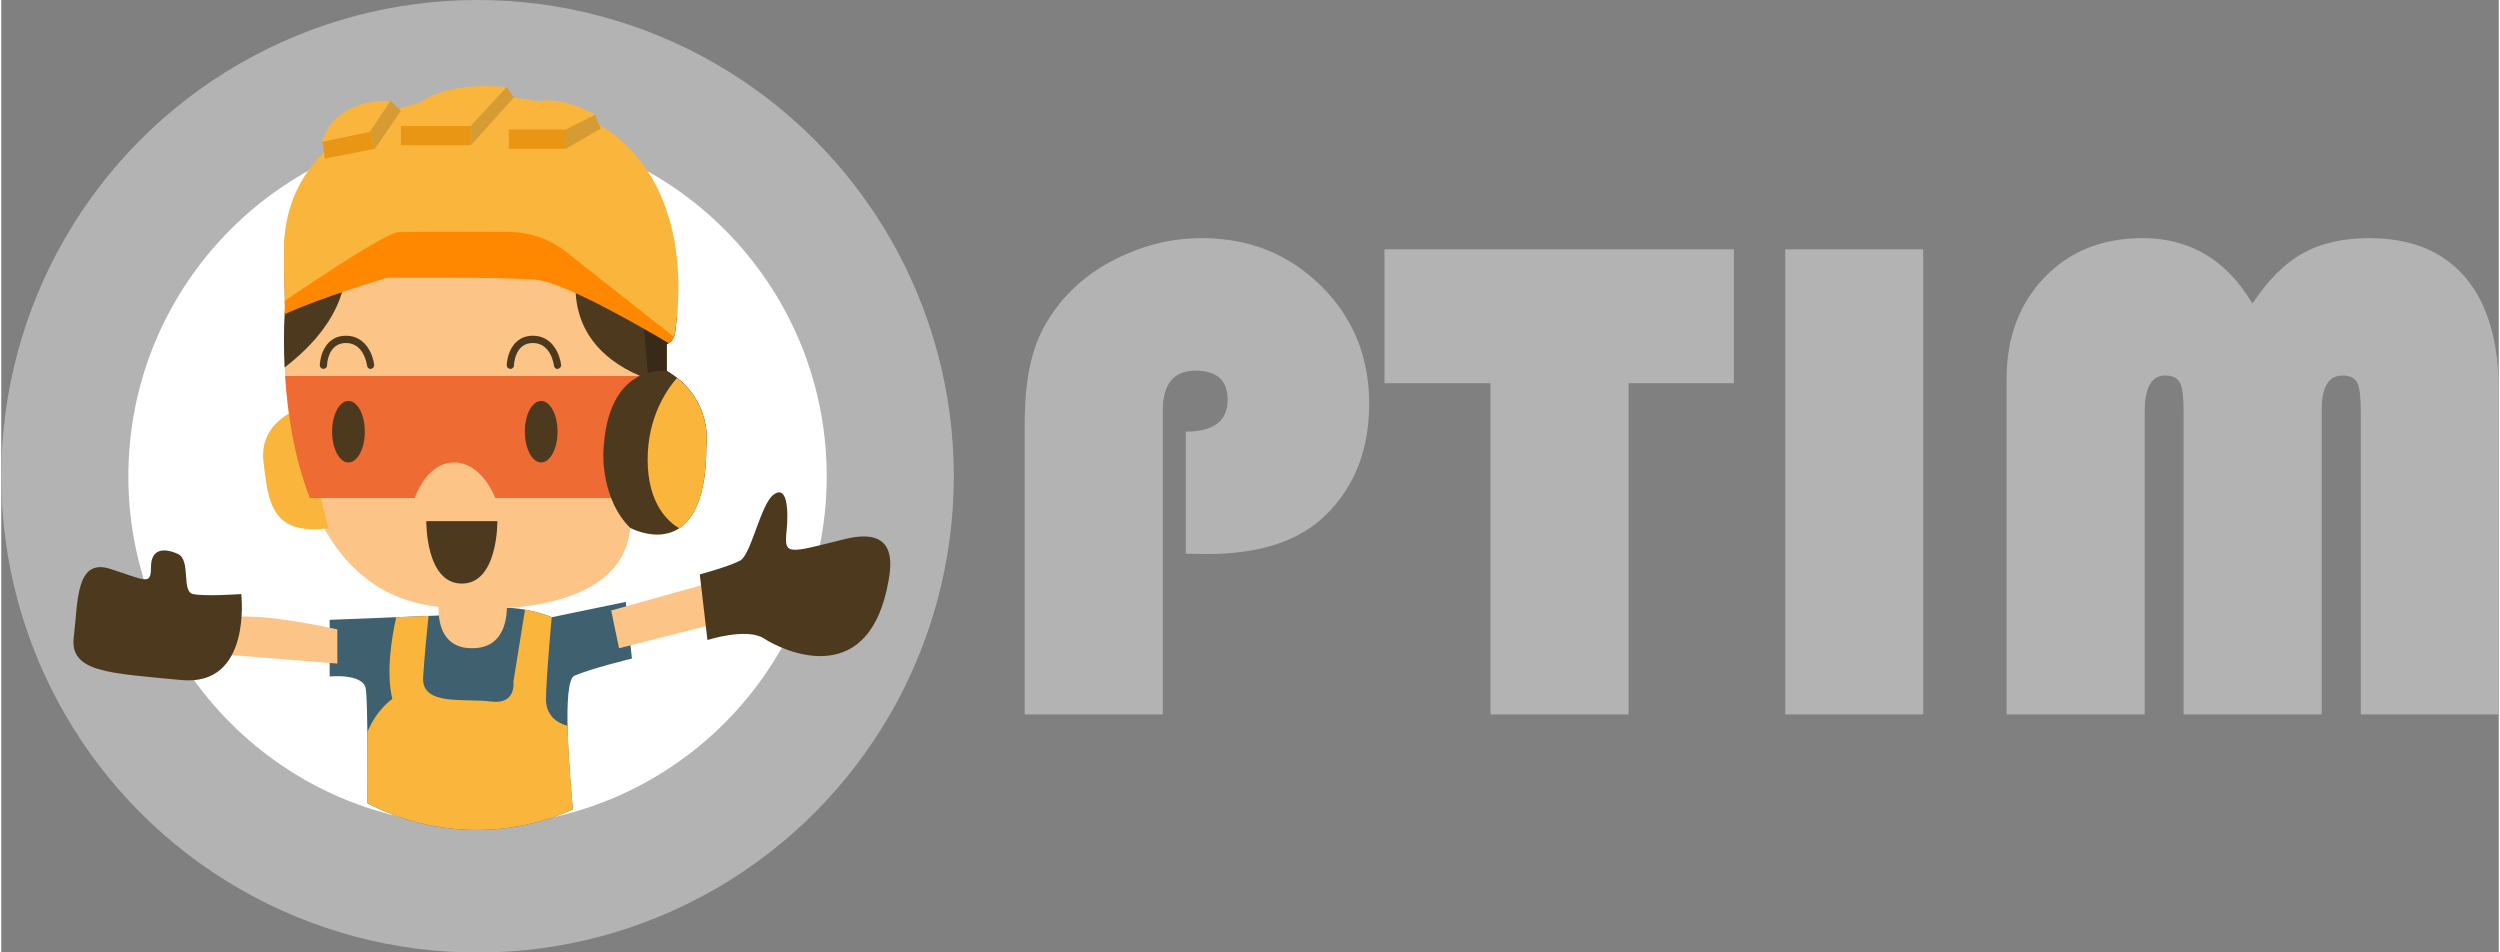 <svg xmlns="http://www.w3.org/2000/svg" xmlns:xlink="http://www.w3.org/1999/xlink" xmlns:xodm="http://www.corel.com/coreldraw/odm/2003" xml:space="preserve" width="168px" height="64px" style="shape-rendering:geometricPrecision; text-rendering:geometricPrecision; image-rendering:optimizeQuality; fill-rule:evenodd; clip-rule:evenodd" viewBox="0 0 133.61 50.95"><rect x="0" y="0" width="133.61" height="50.95" fill="#808080" stroke="none"/> <defs> <style type="text/css"> <![CDATA[ .fil0 {fill:#B3B3B3} .fil6 {fill:#382A16;fill-rule:nonzero} .fil2 {fill:#3E606F;fill-rule:nonzero} .fil5 {fill:#4D3A1E;fill-rule:nonzero} .fil11 {fill:#B3B3B3;fill-rule:nonzero} .fil10 {fill:#D69C33;fill-rule:nonzero} .fil9 {fill:#E89613;fill-rule:nonzero} .fil7 {fill:#EE6B33;fill-rule:nonzero} .fil4 {fill:#F9B53C;fill-rule:nonzero} .fil3 {fill:#FCC587;fill-rule:nonzero} .fil8 {fill:#FF8800;fill-rule:nonzero} .fil1 {fill:white;fill-rule:nonzero} ]]> </style> </defs> <g id="Layer_x0020_1">  <circle class="fil0" cx="25.48" cy="25.48" r="25.48"></circle> <circle class="fil1" cx="25.48" cy="25.48" r="18.68"></circle> <g id="_1876941279776"> <path class="fil2" d="M19.5 36.84c0.11,0.68 0.1,4.77 0.09,6.13 1.75,0.91 3.73,1.43 5.84,1.43 1.84,0 3.58,-0.39 5.15,-1.1 -0.18,-1.91 -0.59,-6.86 0.08,-7.15 0.83,-0.37 3.08,-0.92 3.08,-0.92l-0.33 -3.03 -3.96 0.82c0,0 -0.9,-0.41 -2.19,-0.5 -1.29,-0.09 -3.9,0.41 -3.9,0.41l-5.79 0.23 0 3.03c0,0 1.79,-0.18 1.93,0.65z"></path> <path class="fil2" d="M21.89 39.31l5.46 0c0,0 0.74,3.59 -2.73,3.59 -3.47,0 -2.73,-3.59 -2.73,-3.59z"></path> <path class="fil3" d="M23.54 31.23c0,0 -0.89,3.45 1.65,3.45 2.54,0 1.75,-3.45 1.75,-3.45l-3.4 0z"></path> <path class="fil4" d="M19.59 42.97c1.75,0.91 3.73,1.43 5.84,1.43 1.84,0 3.58,-0.39 5.15,-1.1 -0.09,-1.02 -0.25,-2.89 -0.28,-4.47 -0.53,-0.14 -1.18,-0.52 -1.16,-1.49 0.05,-1.61 0.31,-4.32 0.31,-4.32 0,0 -0.56,-0.25 -1.43,-0.41l-0.62 3.86c0,0 0.17,1.24 -1.2,1.06 -1.37,-0.19 -3.72,0.27 -3.63,-1.29 0.07,-1.15 0.22,-2.61 0.29,-3.29l-1.73 0.07c-0.24,1.06 -0.55,2.94 -0.21,4.37 0,0 -0.83,0.55 -1.33,1.77 0.01,1.4 0.01,3.04 0,3.81z"></path> </g> <path class="fil3" d="M17.98 33.67c0,0 -4.68,-1.06 -5.97,-0.55l-0.26 1.88 6.23 0.5 0 -1.83z"></path> <polygon class="fil3" points="32.63,32.66 37.73,31.23 38.12,33.39 33.05,34.68 "></polygon> <path class="fil5" d="M12.84 31.78c0,0 0.59,4.97 -3.22,4.6 -3.81,-0.37 -5.97,-0.4 -5.74,-2.29 0.23,-1.89 0.09,-4.27 1.97,-3.65 1.89,0.61 2.16,0.89 2.16,-0.1 0,-0.99 0.69,-1.04 1.43,-0.71 0.73,0.32 0.18,2.02 0.82,2.15 0.65,0.14 2.58,0 2.58,0z"></path> <path class="fil5" d="M37.37 30.73l0.41 3.51c0,0 2.11,-0.68 3.03,-0.08 0.92,0.61 5.38,2.77 6.57,-2.65 0.23,-1.1 0.73,-3.4 -2.25,-2.67 -2.99,0.74 -3.26,0.91 -3.12,-0.39 0.13,-1.31 0,-2.5 -0.69,-1.99 -0.69,0.5 -1.2,3.21 -1.79,3.53 -0.6,0.32 -2.16,0.74 -2.16,0.74z"></path> <path class="fil3" d="M35.61 19.85l0 -1.44c0,0 0.04,-0.01 0.1,-0.05 0.05,-0.03 0.12,-0.08 0.18,-0.17 0.01,-0.01 0.01,-0.02 0.02,-0.03 0,0 0.01,-0.01 0.01,-0.02 0.02,-0.03 0.04,-0.07 0.06,-0.12 0.02,-0.05 0.04,-0.1 0.06,-0.16 0,-0.01 0,-0.01 0,-0.01 0,-0.02 0.01,-0.03 0.01,-0.05 0,-0.01 0.01,-0.03 0.01,-0.05 0,-0.03 0.01,-0.07 0.01,-0.11 0,-0.02 0,-0.04 0.01,-0.08 0,-0.01 0,-0.02 0,-0.03 0.01,-0.02 0.01,-0.05 0.01,-0.08 0.02,-0.16 0.05,-0.4 0.07,-0.7 0,-0.02 0.01,-0.03 0.01,-0.05 0,-0.03 0,-0.06 0,-0.09 0.01,-0.01 0.01,-0.02 0.01,-0.04 0.08,-1.13 0.1,-3.01 -0.46,-4.91l-20.28 0c-0.18,0.5 -0.28,0.96 -0.31,1.36 0,0 0,0 0,0 0,0.1 -0.01,0.2 0,0.29 0.01,0.47 0.01,0.87 0.02,1.23 0.02,0.83 0.02,1.38 0.02,1.69 0.01,0.01 0.01,0.02 0.01,0.03 0,0.21 0,0.3 0,0.3 0,0 -0.01,0.03 -0.01,0.08 0,0.04 -0.01,0.1 -0.01,0.17 -0.02,0.46 -0.06,1.5 0,2.85 0.23,4.65 1.7,12.85 9.23,12.85 0,0 8.8,0.88 9.26,-4.27 0,0 4.07,2.21 4.07,-4.38 0,0 0.41,-2.52 -2.11,-4.01z"></path> <path class="fil4" d="M15.88 21.9c0,0 -2.12,0.67 -1.85,2.84 0.27,2.17 0.43,3.91 3.48,3.52l-1.63 -6.36z"></path> <path class="fil6" d="M35.61 19.85l0 -1.44c0,0 0.41,-0.1 0.46,-0.77 0.01,-0.08 0.04,-0.32 0.07,-0.67l-2.4 0 0.84 3.6 1.97 0c-0.26,-0.25 -0.57,-0.5 -0.94,-0.72z"></path> <path class="fil7" d="M26.43 26.64l10.67 0 0 -5.38c-0.26,-0.4 -0.61,-0.8 -1.1,-1.15 -4,0 -17.68,0 -20.81,0 0.12,1.92 0.46,4.34 1.32,6.53l5.61 0c0,0 0.62,-1.9 2.11,-1.9 1.5,0 2.2,1.9 2.2,1.9z"></path> <path class="fil5" d="M15.16 19.66c-0.09,-1.83 0.02,-3.1 0.02,-3.1 0,0 0,-0.57 -0.03,-2.02l3.11 -1.4c0,0 1.28,3.14 -3.1,6.52z"></path> <path class="fil5" d="M30.98 13.73c0,0 -1.6,4.32 3.19,6.38l0.44 0.11 -0.39 -4.59 -3.24 -1.9z"></path> <path class="fil5" d="M19.45 23.09c0,0.91 -0.39,1.65 -0.88,1.65 -0.48,0 -0.87,-0.74 -0.87,-1.65 0,-0.91 0.39,-1.64 0.87,-1.64 0.49,0 0.88,0.73 0.88,1.64z"></path> <path class="fil5" d="M29.76 23.09c0,0.91 -0.39,1.65 -0.88,1.65 -0.48,0 -0.87,-0.74 -0.87,-1.65 0,-0.91 0.39,-1.64 0.87,-1.64 0.49,0 0.88,0.73 0.88,1.64z"></path> <path class="fil5" d="M37.72 23.86c0,0 0.41,-2.52 -2.11,-4.01 0,0 -3.24,-0.51 -3.4,4.43 0,0 -0.1,2.47 1.44,3.96 0,0 4.07,2.21 4.07,-4.38z"></path> <path class="fil4" d="M37.72 23.86c0,0 0.34,-2.13 -1.57,-3.64 -0.57,0.65 -1.57,2.12 -1.57,4.37 0,2.41 1.15,3.36 1.69,3.67 0.79,-0.51 1.45,-1.74 1.45,-4.4z"></path> <path class="fil5" d="M22.74 27.88l3.8 0c0,0 0.05,3.34 -1.9,3.34 -1.95,0 -1.9,-3.34 -1.9,-3.34z"></path> <path class="fil5" d="M19.76 19.74c-0.1,0 -0.18,-0.08 -0.19,-0.18 -0.01,-0.05 -0.16,-1.21 -1.13,-1.21 -0.97,0 -1.01,1.15 -1.01,1.2 0,0.1 -0.09,0.19 -0.2,0.18 -0.11,0 -0.19,-0.09 -0.19,-0.19 0.02,-0.55 0.33,-1.58 1.4,-1.58 1.06,0 1.45,1.02 1.51,1.56 0.01,0.11 -0.07,0.2 -0.17,0.21 -0.01,0 -0.02,0.01 -0.02,0.01z"></path> <path class="fil5" d="M29.76 19.74c-0.1,0 -0.18,-0.08 -0.19,-0.18 -0.01,-0.05 -0.16,-1.21 -1.13,-1.21 -0.97,0 -1.01,1.15 -1.01,1.2 0,0.1 -0.09,0.19 -0.19,0.19 -0.01,0 -0.01,-0.01 -0.01,-0.01 -0.11,0 -0.19,-0.09 -0.19,-0.19 0.02,-0.55 0.33,-1.58 1.4,-1.58 1.06,0 1.45,1.02 1.51,1.56 0.01,0.11 -0.07,0.2 -0.17,0.21 -0.01,0 -0.02,0.01 -0.02,0.01z"></path> <path class="fil4" d="M36.18 16.57c0,0.02 0,0.03 -0.01,0.04 0,0.03 0,0.06 0,0.09 0,0.02 -0.01,0.03 -0.01,0.05 -0.02,0.3 -0.05,0.54 -0.07,0.7 0,0.03 0,0.06 -0.01,0.08 0,0.01 0,0.02 0,0.03 -0.01,0.04 -0.01,0.06 -0.01,0.08 0,0.04 -0.01,0.08 -0.01,0.11 0,0.02 -0.01,0.04 -0.01,0.05 0,0.02 -0.01,0.03 -0.01,0.05 0,0 0,0 0,0.01 -0.02,0.06 -0.04,0.11 -0.06,0.16 -0.02,0.05 -0.04,0.09 -0.06,0.12 0,0.01 -0.01,0.02 -0.01,0.02 -0.01,0.01 -0.01,0.02 -0.02,0.03l-7.39 -4.17c0,0 -4.51,-0.27 -7.06,-0.29 -1.57,-0.02 -4.36,1.43 -6.26,2.53 0,-0.01 0,-0.02 -0.01,-0.03 0,-0.45 -0.06,-1.36 -0.04,-2.92 0,-0.09 0,-0.19 0,-0.29 0,0 0,0 0,0 0.28,-6.26 7.31,-8.54 12.81,-7.73 8.25,1.21 8.44,8.48 8.24,11.28z"></path> <path class="fil8" d="M15.17 16.09c0,0 5.33,-3.65 6.08,-3.67 1.24,-0.03 4.09,-0.02 5.93,-0.01 1.1,0 2.17,0.38 3.03,1.06l5.77 4.55c-0.08,0.19 -0.19,0.29 -0.27,0.34 -1.79,-1.06 -5.67,-3.28 -7.15,-3.4 -1.96,-0.15 -7.93,-0.1 -7.93,-0.1 0,0 -3.64,1.09 -5.47,1.95l0.01 -0.72z"></path> <polygon class="fil9" points="21.38,7.77 25.12,7.77 25.12,6.73 21.38,6.73 "></polygon> <path class="fil4" d="M21.38 6.73c0,0 0.68,-2.53 5.66,-2.07l-1.92 2.07 -3.74 0z"></path> <polygon class="fil10" points="25.12,7.77 27.42,5.22 27.04,4.66 25.12,6.73 "></polygon> <polygon class="fil9" points="27.15,7.96 30.21,7.96 30.21,6.92 27.15,6.92 "></polygon> <path class="fil4" d="M27.15 6.92c0,0 0.28,-1.55 2.09,-1.55 1.27,0 2.53,0.77 2.53,0.77l-1.56 0.78 -3.06 0z"></path> <polygon class="fil10" points="30.21,7.96 32.07,6.88 31.77,6.14 30.21,6.92 "></polygon> <polygon class="fil9" points="17.18,7.58 19.73,7.04 19.99,7.96 17.31,8.48 "></polygon> <path class="fil4" d="M17.18 7.58c0,0 0.39,-2.22 3.65,-2.19l-1.1 1.65 -2.55 0.54z"></path> <polygon class="fil10" points="20.83,5.39 21.38,5.93 19.99,7.96 19.73,7.04 "></polygon> <path class="fil11" d="M63.37 29.62l0 -6.53c1.49,0 2.24,-0.57 2.24,-1.7 0,-1.04 -0.57,-1.56 -1.72,-1.56 -1.17,0 -1.75,0.71 -1.75,2.13l0 16.26 -7.39 0 0 -15.49c0,-1.6 0.16,-2.92 0.49,-3.94 0.31,-1.03 0.87,-1.98 1.65,-2.87 0.87,-0.98 1.97,-1.76 3.28,-2.32 1.31,-0.58 2.66,-0.86 4.06,-0.86 2.53,0 4.65,0.85 6.37,2.55 1.72,1.69 2.58,3.8 2.58,6.31 0,2.45 -0.77,4.42 -2.31,5.94 -1.41,1.4 -3.53,2.1 -6.37,2.1l-1.13 -0.02zm23.69 -9.12l0 17.72 -7.39 0 0 -17.72 -5.67 0 0 -7.16 18.69 0 0 7.16 -5.63 0zm15.76 -7.16l0 24.88 -7.38 0 0 -24.88 7.38 0zm4.46 24.88l0 -17.93c0,-2.22 0.67,-4.03 2.02,-5.44 1.35,-1.41 3.1,-2.11 5.25,-2.11 2.55,0 4.5,1.17 5.88,3.5 0.84,-1.26 1.74,-2.16 2.7,-2.69 0.96,-0.54 2.14,-0.81 3.55,-0.81 2.24,0 3.96,0.7 5.15,2.11 1.19,1.41 1.78,3.43 1.78,6.08l0 17.29 -7.38 0 0 -16.19c0,-0.78 -0.06,-1.3 -0.19,-1.56 -0.13,-0.25 -0.4,-0.38 -0.79,-0.38 -0.74,0 -1.11,0.61 -1.11,1.82l0 16.31 -7.39 0 0 -16.19c0,-0.77 -0.06,-1.29 -0.19,-1.55 -0.14,-0.26 -0.4,-0.39 -0.79,-0.39 -0.74,0 -1.1,0.64 -1.1,1.94l0 16.19 -7.39 0z"></path> </g> </svg>